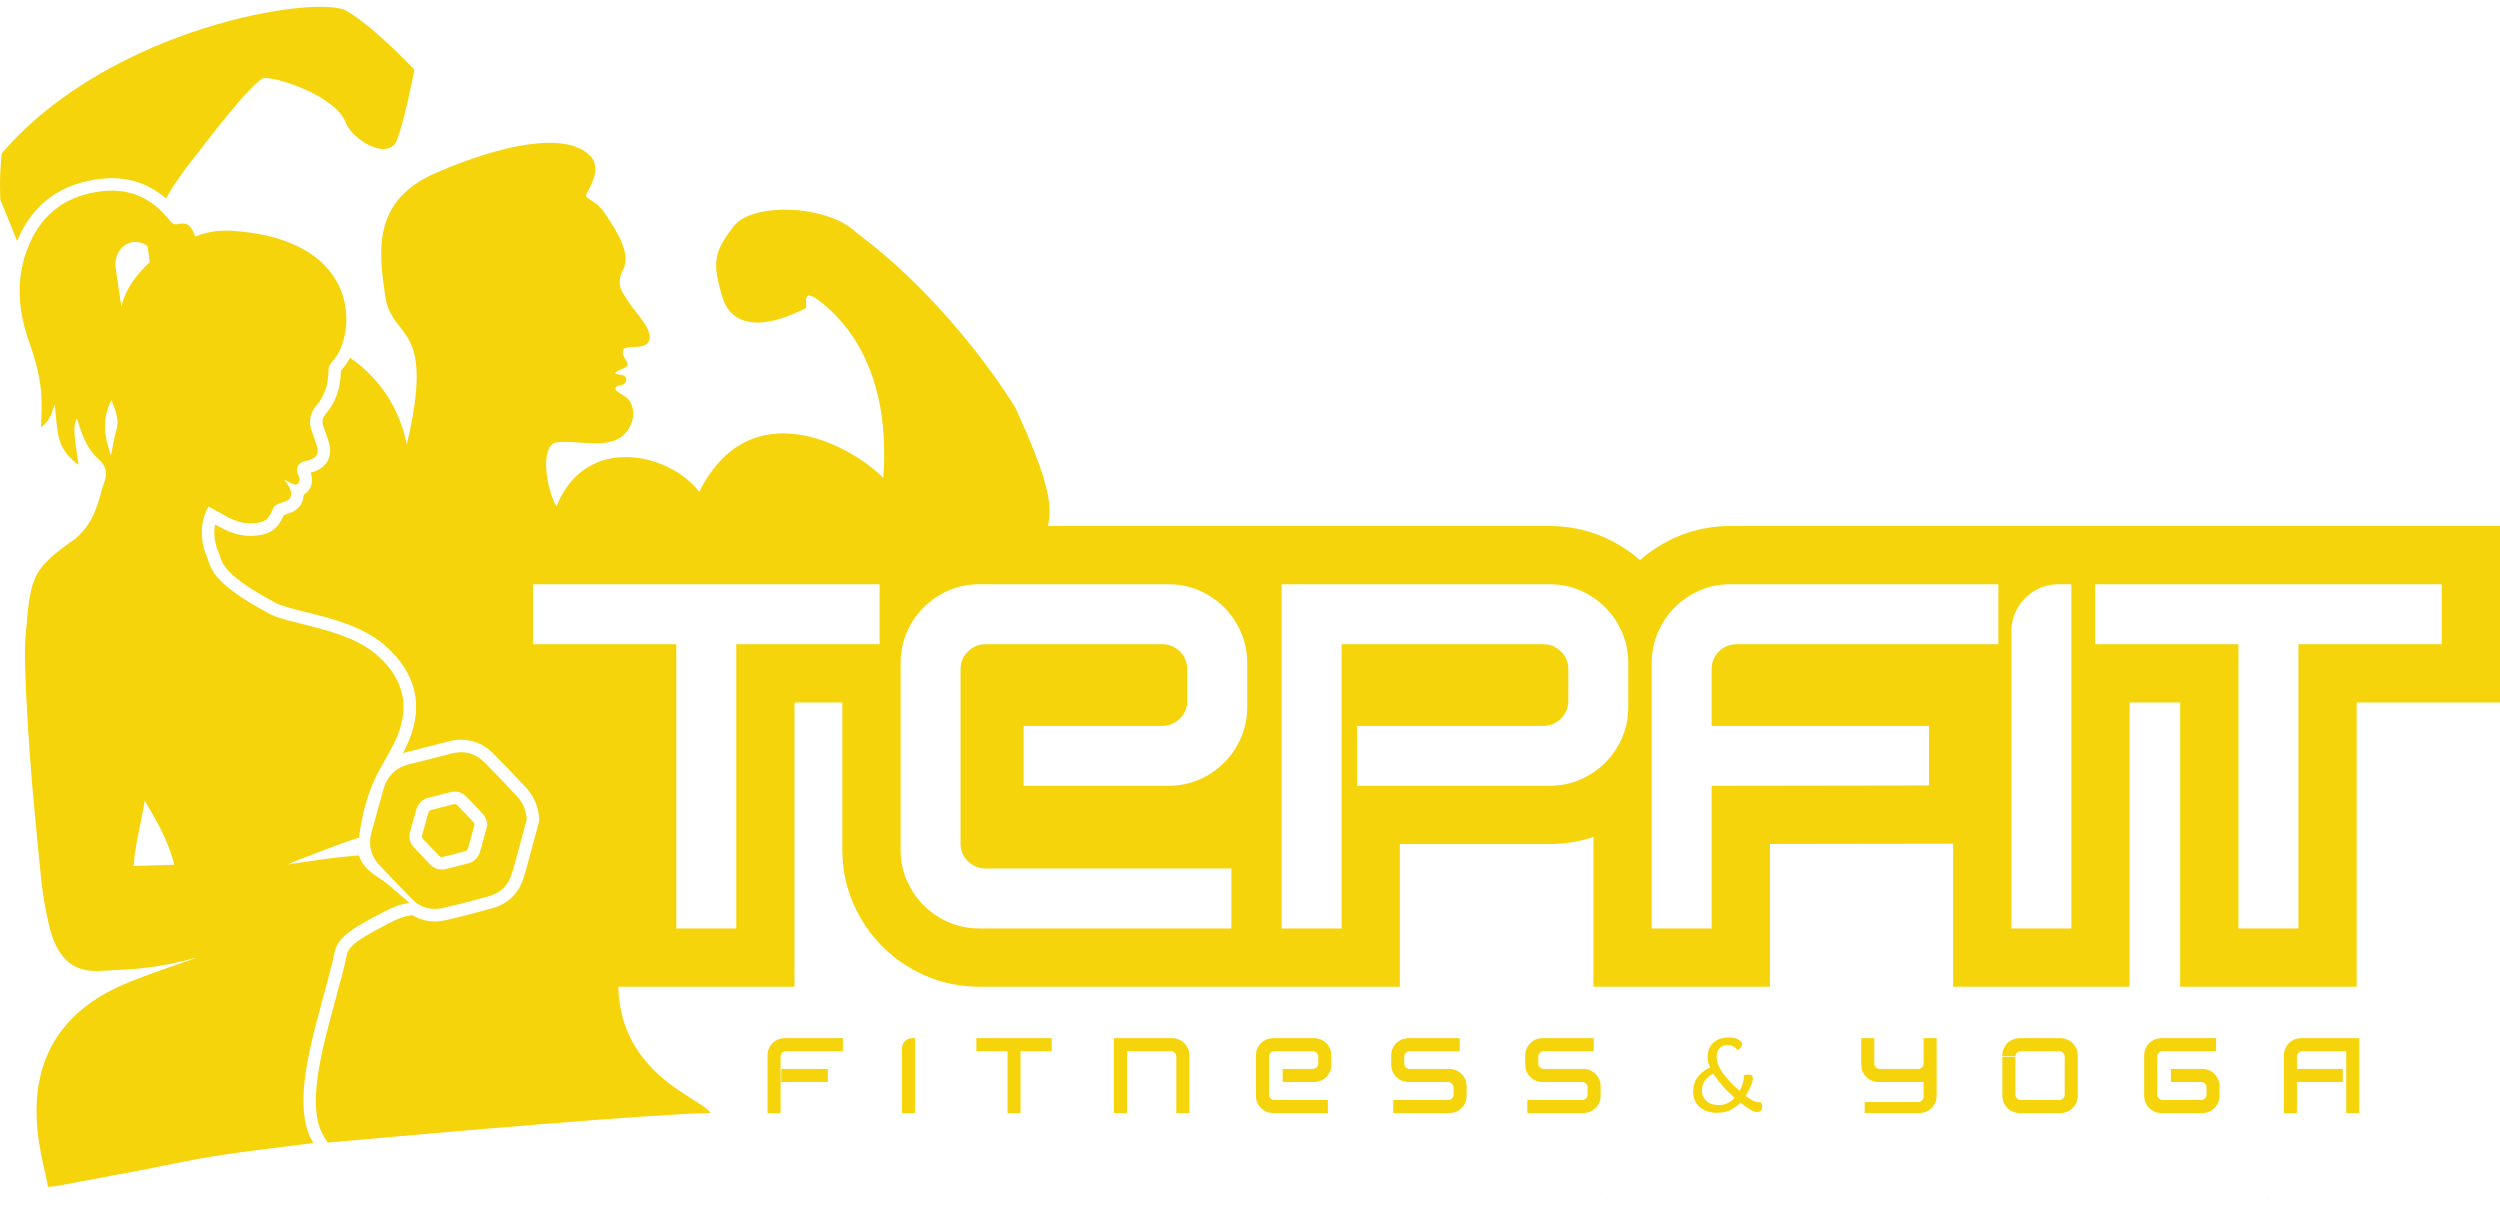 <?xml version="1.0" encoding="UTF-8"?> <svg xmlns="http://www.w3.org/2000/svg" width="208" height="101" viewBox="0 0 208 101" fill="none"><path d="M70.13 86.374V87.459H65.4C65.271 87.459 65.163 87.503 65.075 87.59C64.988 87.677 64.945 87.785 64.945 87.914V92.601H63.86V87.802C63.86 87.602 63.897 87.416 63.972 87.244C64.047 87.071 64.149 86.921 64.277 86.792C64.406 86.663 64.557 86.561 64.729 86.486C64.902 86.412 65.088 86.374 65.287 86.374H70.13ZM68.878 88.936V90.014L65 90.021V88.936H68.878V88.936Z" fill="#F5D40B"></path><path d="M76.127 86.374V92.601H76.108H75.043V87.229C75.043 87.112 75.064 87.002 75.108 86.898C75.152 86.794 75.213 86.703 75.291 86.624C75.371 86.545 75.461 86.484 75.563 86.44C75.665 86.397 75.776 86.374 75.896 86.374H76.127Z" fill="#F5D40B"></path><path d="M87.503 86.374V87.459H84.91V92.601H84.368H83.825V87.459H81.232V86.374H84.368H87.503Z" fill="#F5D40B"></path><path d="M98.953 87.802V92.601H97.868V87.914C97.868 87.785 97.824 87.677 97.735 87.59C97.645 87.502 97.538 87.459 97.413 87.459H95.818H93.767V92.601H92.682V86.374H95.818H97.526C97.725 86.374 97.911 86.412 98.084 86.486C98.256 86.561 98.407 86.663 98.535 86.792C98.664 86.921 98.766 87.071 98.841 87.243C98.915 87.416 98.953 87.602 98.953 87.802Z" fill="#F5D40B"></path><path d="M110.765 87.802V88.6C110.765 88.795 110.728 88.979 110.653 89.151C110.578 89.324 110.476 89.475 110.348 89.604C110.219 89.732 110.068 89.834 109.896 89.908C109.723 89.984 109.538 90.021 109.338 90.021H106.72V88.936H109.226C109.35 88.936 109.457 88.893 109.547 88.805C109.636 88.718 109.681 88.61 109.681 88.481V87.914C109.681 87.785 109.636 87.677 109.547 87.59C109.458 87.502 109.35 87.459 109.226 87.459H106.034C105.91 87.459 105.803 87.503 105.713 87.59C105.624 87.677 105.579 87.785 105.579 87.914V91.068C105.579 91.193 105.624 91.299 105.713 91.386C105.803 91.473 105.91 91.516 106.034 91.516H110.479V92.601H105.922C105.723 92.601 105.537 92.564 105.364 92.489C105.192 92.415 105.041 92.312 104.912 92.184C104.784 92.055 104.682 91.904 104.607 91.732C104.532 91.559 104.495 91.376 104.495 91.18V87.802C104.495 87.602 104.532 87.416 104.607 87.243C104.682 87.072 104.784 86.921 104.912 86.792C105.041 86.663 105.192 86.561 105.364 86.486C105.537 86.412 105.723 86.374 105.922 86.374H109.338C109.538 86.374 109.723 86.412 109.896 86.486C110.068 86.561 110.219 86.663 110.348 86.792C110.477 86.921 110.578 87.072 110.653 87.243C110.728 87.416 110.765 87.602 110.765 87.802Z" fill="#F5D40B"></path><path d="M122.022 90.364V91.181C122.022 91.376 121.985 91.559 121.91 91.732C121.835 91.904 121.733 92.055 121.605 92.184C121.476 92.313 121.324 92.415 121.15 92.489C120.975 92.564 120.79 92.602 120.595 92.602H115.92V91.517H120.483C120.607 91.517 120.714 91.473 120.804 91.386C120.893 91.299 120.938 91.193 120.938 91.068V90.476C120.938 90.352 120.893 90.245 120.804 90.155C120.714 90.066 120.607 90.021 120.483 90.021H117.179C116.979 90.021 116.794 89.984 116.621 89.909C116.449 89.834 116.298 89.732 116.169 89.604C116.041 89.475 115.939 89.324 115.864 89.151C115.789 88.979 115.752 88.796 115.752 88.6V87.802C115.752 87.602 115.789 87.416 115.864 87.244C115.939 87.072 116.041 86.921 116.169 86.793C116.298 86.664 116.449 86.561 116.621 86.487C116.794 86.412 116.979 86.375 117.179 86.375H121.449V87.459H117.291C117.162 87.459 117.055 87.503 116.967 87.59C116.88 87.677 116.837 87.785 116.837 87.915V88.482C116.837 88.61 116.88 88.719 116.967 88.806C117.054 88.893 117.162 88.937 117.291 88.937H120.595C120.79 88.937 120.975 88.974 121.15 89.049C121.324 89.124 121.476 89.226 121.605 89.354C121.733 89.483 121.835 89.635 121.91 89.809C121.985 89.983 122.022 90.168 122.022 90.364Z" fill="#F5D40B"></path><path d="M133.173 90.364V91.181C133.173 91.376 133.136 91.559 133.061 91.732C132.986 91.904 132.884 92.055 132.756 92.184C132.627 92.313 132.475 92.415 132.301 92.489C132.126 92.564 131.941 92.602 131.746 92.602H127.071V91.517H131.634C131.758 91.517 131.865 91.473 131.955 91.386C132.044 91.299 132.089 91.193 132.089 91.068V90.476C132.089 90.352 132.044 90.245 131.955 90.155C131.865 90.066 131.758 90.021 131.634 90.021H128.33C128.13 90.021 127.945 89.984 127.772 89.909C127.6 89.834 127.449 89.732 127.32 89.604C127.191 89.475 127.09 89.324 127.015 89.151C126.94 88.979 126.903 88.796 126.903 88.6V87.802C126.903 87.602 126.94 87.416 127.015 87.244C127.09 87.072 127.192 86.921 127.32 86.793C127.449 86.664 127.6 86.561 127.772 86.487C127.945 86.412 128.13 86.375 128.33 86.375H132.6V87.459H128.443C128.313 87.459 128.206 87.503 128.118 87.59C128.031 87.677 127.988 87.785 127.988 87.915V88.482C127.988 88.61 128.031 88.719 128.118 88.806C128.206 88.893 128.313 88.937 128.443 88.937H131.746C131.941 88.937 132.126 88.974 132.301 89.049C132.475 89.124 132.627 89.226 132.756 89.354C132.884 89.483 132.986 89.635 133.061 89.809C133.136 89.983 133.173 90.168 133.173 90.364Z" fill="#F5D40B"></path><path d="M161.129 86.374V91.18C161.129 91.375 161.091 91.559 161.017 91.732C160.941 91.904 160.84 92.055 160.711 92.184C160.583 92.312 160.432 92.414 160.259 92.489C160.087 92.564 159.901 92.601 159.701 92.601H155.145V91.691H159.589C159.714 91.691 159.821 91.646 159.911 91.557C160 91.467 160.044 91.36 160.044 91.236V90.021H156.286C156.086 90.021 155.9 89.983 155.728 89.908C155.555 89.834 155.405 89.731 155.276 89.603C155.147 89.474 155.045 89.323 154.971 89.151C154.896 88.979 154.858 88.795 154.858 88.6V86.374H155.943V88.481C155.943 88.61 155.987 88.718 156.074 88.805C156.161 88.892 156.269 88.936 156.398 88.936H159.589C159.714 88.936 159.821 88.892 159.911 88.805C160 88.718 160.045 88.61 160.045 88.481V86.374H161.129V86.374Z" fill="#F5D40B"></path><path d="M172.867 87.802V91.18C172.867 91.376 172.829 91.559 172.754 91.732C172.679 91.904 172.577 92.055 172.449 92.184C172.32 92.312 172.168 92.415 171.994 92.489C171.82 92.563 171.635 92.601 171.439 92.601H168.024C167.824 92.601 167.638 92.564 167.465 92.489C167.293 92.415 167.143 92.312 167.013 92.184C166.885 92.055 166.783 91.904 166.708 91.732C166.633 91.559 166.596 91.376 166.596 91.18V87.927H167.681V91.068C167.681 91.193 167.725 91.299 167.811 91.386C167.899 91.474 168.007 91.516 168.136 91.516H171.327C171.452 91.516 171.559 91.473 171.648 91.386C171.737 91.299 171.782 91.193 171.782 91.068V87.914C171.782 87.785 171.737 87.677 171.648 87.59C171.559 87.503 171.452 87.459 171.327 87.459H168.136C168.027 87.459 167.931 87.493 167.846 87.562C167.76 87.63 167.707 87.718 167.686 87.827L167.681 87.87H166.596V87.802C166.596 87.602 166.633 87.416 166.708 87.243C166.783 87.072 166.885 86.921 167.013 86.792C167.142 86.663 167.293 86.561 167.465 86.486C167.638 86.412 167.824 86.374 168.023 86.374H171.439C171.635 86.374 171.819 86.412 171.994 86.486C172.168 86.561 172.32 86.663 172.449 86.792C172.577 86.921 172.679 87.072 172.754 87.243C172.829 87.416 172.867 87.602 172.867 87.802Z" fill="#F5D40B"></path><path d="M184.666 90.364V91.181C184.666 91.376 184.628 91.559 184.554 91.732C184.479 91.904 184.377 92.055 184.248 92.184C184.12 92.313 183.968 92.415 183.793 92.489C183.619 92.564 183.434 92.602 183.238 92.602H179.823C179.623 92.602 179.437 92.564 179.265 92.489C179.093 92.415 178.942 92.312 178.813 92.184C178.684 92.055 178.583 91.904 178.508 91.732C178.433 91.559 178.396 91.376 178.396 91.181V87.802C178.396 87.602 178.433 87.416 178.508 87.244C178.583 87.072 178.685 86.921 178.813 86.793C178.942 86.664 179.093 86.561 179.265 86.487C179.437 86.412 179.623 86.375 179.823 86.375H184.379V87.459H179.935C179.806 87.459 179.698 87.503 179.611 87.59C179.524 87.677 179.48 87.785 179.48 87.915V91.069C179.48 91.194 179.524 91.299 179.611 91.387C179.698 91.474 179.806 91.517 179.935 91.517H183.126C183.251 91.517 183.358 91.474 183.448 91.387C183.537 91.299 183.582 91.194 183.582 91.069V90.477C183.582 90.352 183.537 90.245 183.448 90.156C183.358 90.066 183.251 90.022 183.126 90.022H180.621V88.937H183.238C183.434 88.937 183.619 88.974 183.793 89.049C183.968 89.124 184.119 89.226 184.248 89.354C184.377 89.483 184.479 89.635 184.554 89.809C184.628 89.983 184.666 90.168 184.666 90.364Z" fill="#F5D40B"></path><path d="M196.291 86.374V92.601H195.206V87.459H191.56C191.431 87.459 191.323 87.503 191.236 87.59C191.148 87.677 191.105 87.785 191.105 87.914V88.937H194.919V90.021H191.105V92.602H190.02V87.802C190.02 87.602 190.058 87.417 190.132 87.244C190.207 87.072 190.309 86.921 190.438 86.793C190.567 86.664 190.717 86.562 190.889 86.487C191.062 86.412 191.248 86.375 191.448 86.375L196.291 86.374Z" fill="#F5D40B"></path><path d="M144.825 91.74C144.512 92.038 144.202 92.253 143.893 92.386C143.583 92.52 143.24 92.586 142.863 92.586C142.252 92.586 141.767 92.425 141.406 92.101C141.046 91.778 140.866 91.344 140.866 90.799C140.866 90.371 140.984 89.987 141.221 89.65C141.458 89.312 141.808 89.029 142.27 88.802C142.205 88.649 142.157 88.501 142.126 88.359C142.094 88.218 142.079 88.075 142.079 87.93C142.079 87.436 142.237 87.043 142.554 86.752C142.87 86.461 143.298 86.316 143.837 86.316C144.161 86.316 144.425 86.371 144.629 86.482C144.833 86.593 144.936 86.731 144.936 86.899C144.936 86.993 144.904 87.079 144.841 87.156C144.779 87.235 144.685 87.304 144.561 87.363C144.45 87.224 144.324 87.121 144.184 87.054C144.044 86.987 143.888 86.955 143.718 86.955C143.445 86.955 143.229 87.042 143.069 87.218C142.908 87.395 142.828 87.634 142.828 87.938C142.828 88.332 142.983 88.759 143.294 89.219C143.605 89.679 144.088 90.194 144.743 90.765C144.86 90.54 144.947 90.322 145.006 90.109C145.063 89.897 145.093 89.691 145.093 89.492V89.449C145.17 89.432 145.238 89.42 145.297 89.413C145.357 89.406 145.411 89.403 145.459 89.403C145.592 89.403 145.689 89.428 145.751 89.481C145.812 89.533 145.842 89.618 145.842 89.734C145.842 89.873 145.793 90.063 145.693 90.302C145.594 90.543 145.444 90.835 145.242 91.182C145.472 91.361 145.679 91.494 145.861 91.582C146.045 91.669 146.21 91.714 146.358 91.714C146.377 91.714 146.399 91.713 146.423 91.71C146.448 91.707 146.476 91.702 146.506 91.697C146.541 91.768 146.567 91.836 146.585 91.901C146.604 91.966 146.613 92.031 146.613 92.097C146.613 92.228 146.577 92.331 146.504 92.408C146.432 92.484 146.336 92.522 146.217 92.522C146.06 92.522 145.861 92.455 145.619 92.321C145.376 92.186 145.112 91.992 144.825 91.74ZM144.327 91.331C143.969 91.03 143.643 90.714 143.347 90.382C143.053 90.049 142.786 89.7 142.547 89.334C142.238 89.487 142.003 89.681 141.841 89.913C141.679 90.146 141.598 90.406 141.598 90.692C141.598 91.07 141.725 91.372 141.979 91.599C142.233 91.826 142.572 91.94 142.994 91.94C143.256 91.94 143.496 91.889 143.716 91.789C143.936 91.688 144.139 91.536 144.327 91.331Z" fill="#F5D40B"></path><path fill-rule="evenodd" clip-rule="evenodd" d="M16.174 79.721C12.937 80.553 11.662 80.617 8.311 80.779C6.495 80.868 5.349 80.173 4.573 78.49C3.959 77.158 3.542 74.324 3.398 72.879C3.233 71.242 2.913 68.002 2.693 65.484C2.458 62.784 1.916 55.152 2.125 52.96C2.334 50.771 2.38 48.871 3.217 47.547C4.055 46.224 6.05 45.027 6.376 44.73C7.712 43.515 8.064 42.254 8.53 40.554C8.546 40.494 8.562 40.434 8.585 40.378C8.965 39.516 8.942 38.842 8.129 38.122C7.18 37.283 6.776 36.03 6.403 34.809C6.087 35.395 6.106 35.911 6.54 38.699C5.744 38.081 5.113 37.357 4.898 36.416C4.687 35.5 4.66 34.541 4.559 33.65C4.317 34.305 4.126 35.095 3.418 35.538C3.432 34.733 3.48 33.939 3.453 33.148C3.397 31.517 2.959 29.963 2.421 28.436C1.475 25.749 1.279 23.047 2.412 20.377C3.556 17.683 5.617 16.23 8.518 15.908C10.891 15.643 12.707 16.546 14.15 18.375C14.338 18.614 14.509 18.71 14.841 18.638C15.582 18.475 15.907 18.741 16.242 19.684C17.23 19.274 18.271 19.136 19.326 19.204C28.102 19.779 29.548 25.078 28.539 28.442C28.049 30.077 27.349 30.005 27.333 30.828C27.313 31.916 27.044 32.895 26.337 33.728C25.75 34.417 25.644 35.17 25.987 36.005C26.127 36.345 26.23 36.699 26.349 37.048C26.563 37.679 26.387 38.052 25.766 38.267C25.623 38.319 25.474 38.352 25.326 38.388C24.858 38.502 24.638 38.831 24.742 39.299C24.816 39.627 25.125 39.986 24.746 40.265C24.478 40.463 24.048 40.072 23.637 39.909C24.387 40.763 24.43 41.524 23.726 41.717C23.466 41.786 22.835 42.011 22.744 42.248C22.367 43.217 22.052 43.485 21.02 43.541C20.265 43.579 19.577 43.356 18.922 43.007C18.399 42.73 17.887 42.433 17.357 42.137C16.612 43.356 16.648 45.032 17.198 46.28C17.562 47.104 17.323 48.327 22.253 50.971C23.771 51.95 28.802 52.21 31.352 54.496C34.476 57.206 33.658 60.131 32.744 61.917C31.779 63.803 31.348 64.259 30.789 65.779C30.245 67.255 30.061 68.39 29.857 69.687C28.827 69.984 23.933 71.868 23.942 71.919C27.081 71.46 27.538 71.37 29.861 71.163C30.33 72.589 31.614 72.939 32.51 73.776C32.957 74.193 33.561 74.637 34.042 75.121C33.227 75.278 32.909 75.295 30.437 76.668C29.513 77.179 28.104 78.002 27.865 79.133C26.817 84.078 23.805 91.46 26.07 95.1C19.221 95.942 17.715 96.148 14.019 96.901C10.917 97.536 7.802 98.091 4.691 98.677C4.47 98.72 4.243 98.722 3.982 98.745C3.883 96.996 -0.312 86.864 9.828 82.11C12.062 81.064 17.273 79.438 16.174 79.721ZM14.503 71.946C14.022 69.99 13.053 68.349 12.04 66.597C11.753 68.492 11.235 70.212 11.121 72.051C12.27 72.014 13.348 71.981 14.503 71.946ZM10.103 25.518C10.445 23.99 11.418 22.777 12.456 21.816C12.393 21.323 12.346 20.956 12.285 20.489C11.329 19.736 9.958 20.203 9.657 21.52C9.598 21.769 9.588 22.045 9.622 22.299C9.771 23.387 9.945 24.472 10.103 25.518ZM9.232 37.902C9.383 37.186 9.489 36.457 9.693 35.757C9.951 34.869 9.583 34.13 9.279 33.291C8.437 34.855 8.7 36.379 9.232 37.902Z" fill="#F5D40B"></path><path fill-rule="evenodd" clip-rule="evenodd" d="M43.043 66.285C42.144 65.315 41.232 64.357 40.3 63.419C39.551 62.668 38.641 62.421 37.608 62.683C36.422 62.985 35.24 63.303 34.049 63.587C32.903 63.86 32.209 64.582 31.894 65.707C31.565 66.88 31.238 68.052 30.914 69.228C30.628 70.259 30.826 71.186 31.558 71.966C32.462 72.931 33.383 73.879 34.307 74.826C35.02 75.557 35.911 75.754 36.863 75.542C38.14 75.259 39.403 74.907 40.666 74.567C41.656 74.302 42.293 73.645 42.596 72.665C42.786 72.051 42.944 71.427 43.114 70.807C43.353 69.93 43.589 69.048 43.828 68.169C43.763 67.424 43.52 66.799 43.043 66.285ZM40.194 69.949C40.11 70.259 40.031 70.569 39.935 70.874C39.786 71.36 39.469 71.686 38.977 71.82C38.349 71.988 37.722 72.162 37.087 72.302C36.614 72.41 36.171 72.311 35.816 71.95C35.357 71.475 34.899 71.004 34.449 70.525C34.086 70.137 33.989 69.677 34.13 69.164C34.291 68.581 34.454 67.997 34.617 67.414C34.774 66.856 35.119 66.497 35.689 66.36C36.28 66.221 36.868 66.062 37.457 65.911C37.97 65.781 38.423 65.905 38.795 66.278C39.258 66.743 39.711 67.221 40.158 67.701C40.395 67.956 40.516 68.269 40.549 68.638C40.43 69.075 40.313 69.513 40.194 69.949Z" fill="#F5D40B"></path><path d="M21.981 6.494C22.901 6.385 27.877 7.907 28.764 10.201C29.337 11.681 32.337 13.422 33.023 11.653C33.709 9.886 34.478 5.795 34.478 5.795C34.478 5.795 31.208 2.306 28.85 0.91C26.493 -0.487 9.246 2.168 0.151 12.755C-0.089 14.727 0.029 16.622 0.029 16.622C0.029 16.622 0.653 18.101 1.423 20.052C1.434 20.027 1.444 19.999 1.455 19.972C2.734 16.961 5.07 15.246 8.402 14.874C10.48 14.643 12.293 15.196 13.813 16.515C14.775 14.754 16.351 12.864 16.351 12.864C16.351 12.864 21.061 6.602 21.981 6.494Z" fill="#F5D40B"></path><path d="M36.562 71.225C36.663 71.327 36.734 71.316 36.86 71.288C37.361 71.179 37.852 71.046 38.371 70.907L38.708 70.816C38.812 70.788 38.885 70.756 38.944 70.568C39.012 70.343 39.073 70.119 39.132 69.894L39.191 69.677C39.269 69.391 39.346 69.106 39.423 68.82L39.488 68.579C39.464 68.491 39.43 68.443 39.397 68.407C38.903 67.876 38.464 67.419 38.058 67.01C37.949 66.9 37.881 66.9 37.839 66.9C37.803 66.9 37.76 66.906 37.711 66.918L37.127 67.069C36.729 67.172 36.33 67.276 35.929 67.371C35.762 67.41 35.682 67.464 35.617 67.695C35.454 68.277 35.292 68.858 35.131 69.442C35.078 69.634 35.111 69.713 35.207 69.815C35.608 70.243 36.017 70.664 36.425 71.083L36.562 71.225Z" fill="#F5D40B"></path><path d="M177.184 43.762H171.275H171.107H169.466H143.987C142.405 43.762 140.891 44.071 139.494 44.678C138.368 45.164 137.35 45.814 136.447 46.606C135.546 45.815 134.527 45.164 133.404 44.678C132 44.071 130.49 43.762 128.908 43.762H101.786H97.203H87.183C87.673 41.954 86.979 39.394 84.492 33.943C84.492 33.943 79.441 25.45 71.287 19.388C68.891 16.994 62.543 16.822 61.028 18.841C59.512 20.863 59.107 21.68 60.219 25.066C60.796 26.46 62.48 27.952 67.075 25.619C67.124 25.209 66.739 23.958 68.086 24.97C69.433 25.98 74.234 29.848 73.488 39.759C70.708 36.95 62.354 32.536 58.175 40.924C55.775 37.731 48.762 35.999 46.294 42.132C45.405 40.568 44.918 37.021 46.314 36.805C47.709 36.588 50.209 37.308 51.556 36.443C52.903 35.576 53.098 33.558 51.847 32.884C50.596 32.21 51.475 32.09 51.788 32.014C52.098 31.936 52.398 31.255 51.593 31.166C50.448 31.041 52.035 30.716 52.198 30.422C52.36 30.129 51.647 29.633 51.85 29.11C52.053 28.587 53.691 29.232 54.011 28.333C54.331 27.437 52.978 26.147 52.304 25.126C51.63 24.103 51.245 23.634 51.858 22.395C52.472 21.156 51.511 19.501 50.299 17.714C49.584 16.661 48.816 16.633 48.757 16.26C48.721 16.04 50.314 14.111 49.036 12.899C46.949 10.916 41.657 12.068 36.355 14.344C30.942 16.666 31.507 20.837 32.048 24.625C32.59 28.416 36.283 26.663 33.843 36.985C33.243 33.943 31.579 31.479 29.127 29.759C28.905 30.181 28.682 30.453 28.512 30.657C28.456 30.724 28.381 30.816 28.364 30.848C28.345 32.286 27.938 33.448 27.127 34.401C26.8 34.788 26.748 35.126 26.948 35.61C27.062 35.887 27.15 36.158 27.236 36.421C27.268 36.519 27.3 36.616 27.332 36.714C27.727 37.878 27.257 38.848 26.106 39.249C26.02 39.279 25.933 39.305 25.852 39.328C26.159 40.263 25.763 40.806 25.362 41.101C25.331 41.125 25.298 41.147 25.265 41.167C25.26 41.314 25.237 41.46 25.195 41.598C25.031 42.146 24.596 42.554 24.001 42.718C23.871 42.754 23.72 42.812 23.616 42.858C23.096 44.051 22.405 44.507 21.074 44.579C20.196 44.623 19.349 44.411 18.434 43.926C18.253 43.83 18.073 43.73 17.893 43.631C17.759 44.348 17.843 45.165 18.149 45.862C18.219 46.021 18.267 46.17 18.314 46.318C18.513 46.933 18.845 47.964 22.745 50.056L22.817 50.1C23.243 50.373 24.335 50.647 25.391 50.909C27.561 51.45 30.262 52.124 32.046 53.721C34.786 56.099 35.352 59.101 33.668 62.391C33.621 62.486 33.57 62.574 33.521 62.664C33.617 62.634 33.708 62.6 33.808 62.576C34.596 62.389 35.397 62.182 36.17 61.981C36.564 61.879 36.957 61.778 37.352 61.676C38.736 61.326 40.039 61.686 41.035 62.687C41.892 63.549 42.798 64.493 43.805 65.578C44.421 66.241 44.777 67.086 44.861 68.082L44.878 68.263L44.596 69.303C44.438 69.896 44.277 70.488 44.116 71.08L43.991 71.544C43.867 72.01 43.737 72.496 43.588 72.974C43.172 74.32 42.255 75.217 40.935 75.572L40.342 75.731C39.283 76.016 38.188 76.312 37.089 76.556C36.776 76.626 36.463 76.662 36.161 76.662C35.482 76.662 34.85 76.478 34.289 76.132L34.124 76.166C33.476 76.288 33.151 76.349 30.942 77.575C30.419 77.865 29.033 78.635 28.881 79.349C28.631 80.534 28.277 81.826 27.904 83.195C26.756 87.391 25.457 92.149 26.953 94.552L27.269 95.061C38.551 94.046 54.163 92.708 59.107 92.599C58.469 91.404 51.627 89.503 51.439 82.095H66.104V58.51C66.143 58.49 66.183 58.468 66.22 58.446H70.082V70.713C70.082 72.273 70.39 73.776 70.998 75.177C71.584 76.53 72.4 77.732 73.422 78.756C74.445 79.777 75.648 80.594 76.997 81.178C78.398 81.786 79.913 82.095 81.494 82.095H101.786H107.297H116.469V70.228H128.908C130.182 70.228 131.411 70.025 132.574 69.626V82.094H147.259V70.219L162.499 70.194V82.094H177.184V58.445H181.391V82.094H196.075V58.445H208V43.761H177.184V43.762ZM73.182 53.598H61.256V77.247H58.763H56.269V53.598H44.343V48.609H58.763H73.182V53.598ZM103.769 58.844C103.769 59.741 103.596 60.588 103.251 61.38C102.909 62.174 102.439 62.866 101.847 63.459C101.254 64.051 100.562 64.519 99.769 64.863C98.976 65.208 98.121 65.379 97.203 65.379H85.165V60.391H96.688C97.26 60.391 97.752 60.19 98.164 59.789C98.575 59.388 98.78 58.891 98.78 58.298V55.691C98.78 55.099 98.575 54.6 98.164 54.2C97.752 53.798 97.26 53.597 96.688 53.597H82.01C81.438 53.597 80.945 53.798 80.533 54.2C80.123 54.6 79.918 55.098 79.918 55.691V70.195C79.918 70.768 80.123 71.256 80.533 71.656C80.945 72.057 81.438 72.259 82.01 72.259H102.449V77.246H81.494C80.578 77.246 79.722 77.076 78.929 76.731C78.135 76.387 77.442 75.919 76.851 75.326C76.257 74.733 75.79 74.042 75.445 73.247C75.102 72.456 74.931 71.61 74.931 70.712V55.175C74.931 54.256 75.102 53.402 75.445 52.608C75.79 51.816 76.257 51.122 76.851 50.53C77.442 49.937 78.135 49.468 78.929 49.124C79.722 48.781 80.578 48.609 81.494 48.609H97.203C98.121 48.609 98.976 48.781 99.769 49.124C100.562 49.468 101.254 49.937 101.847 50.53C102.439 51.122 102.909 51.816 103.251 52.608C103.596 53.402 103.769 54.256 103.769 55.175V58.844ZM135.472 58.844C135.472 59.741 135.3 60.588 134.956 61.38C134.611 62.174 134.145 62.866 133.552 63.459C132.958 64.051 132.267 64.519 131.473 64.863C130.68 65.208 129.825 65.379 128.908 65.379H112.912V60.391H128.392C128.965 60.391 129.457 60.19 129.867 59.789C130.278 59.388 130.484 58.891 130.484 58.298V55.691C130.484 55.099 130.278 54.6 129.867 54.2C129.457 53.798 128.965 53.597 128.392 53.597H111.622V77.246H106.634V48.609H128.908C129.825 48.609 130.68 48.782 131.473 49.125C132.267 49.469 132.958 49.938 133.552 50.53C134.145 51.123 134.611 51.816 134.956 52.609C135.3 53.402 135.472 54.257 135.472 55.175V58.844ZM166.262 53.598H144.502C143.909 53.598 143.414 53.799 143.012 54.2C142.611 54.6 142.409 55.099 142.409 55.691V60.391H160.496V65.351L142.409 65.379V77.246H137.423V55.175C137.423 54.257 137.594 53.402 137.938 52.608C138.283 51.816 138.749 51.123 139.341 50.53C139.934 49.938 140.628 49.468 141.42 49.125C142.214 48.781 143.069 48.609 143.987 48.609H166.262L166.262 53.598ZM172.338 77.247H172.251H167.347V52.536C167.347 52.003 167.448 51.496 167.649 51.018C167.85 50.54 168.131 50.12 168.495 49.755C168.859 49.393 169.273 49.112 169.744 48.911C170.211 48.71 170.721 48.609 171.275 48.609H172.338V77.247ZM203.152 53.598H191.229V77.247H188.733H186.239V53.598H174.314V48.609H188.733H203.152V53.598H203.152Z" fill="#F5D40B"></path><path d="M133.591 99.803C133.622 99.761 133.653 99.761 133.684 99.803Z" fill="#F5D40B"></path><path d="M188.713 99.803C188.744 99.761 188.777 99.761 188.811 99.803Z" fill="#F5D40B"></path></svg> 